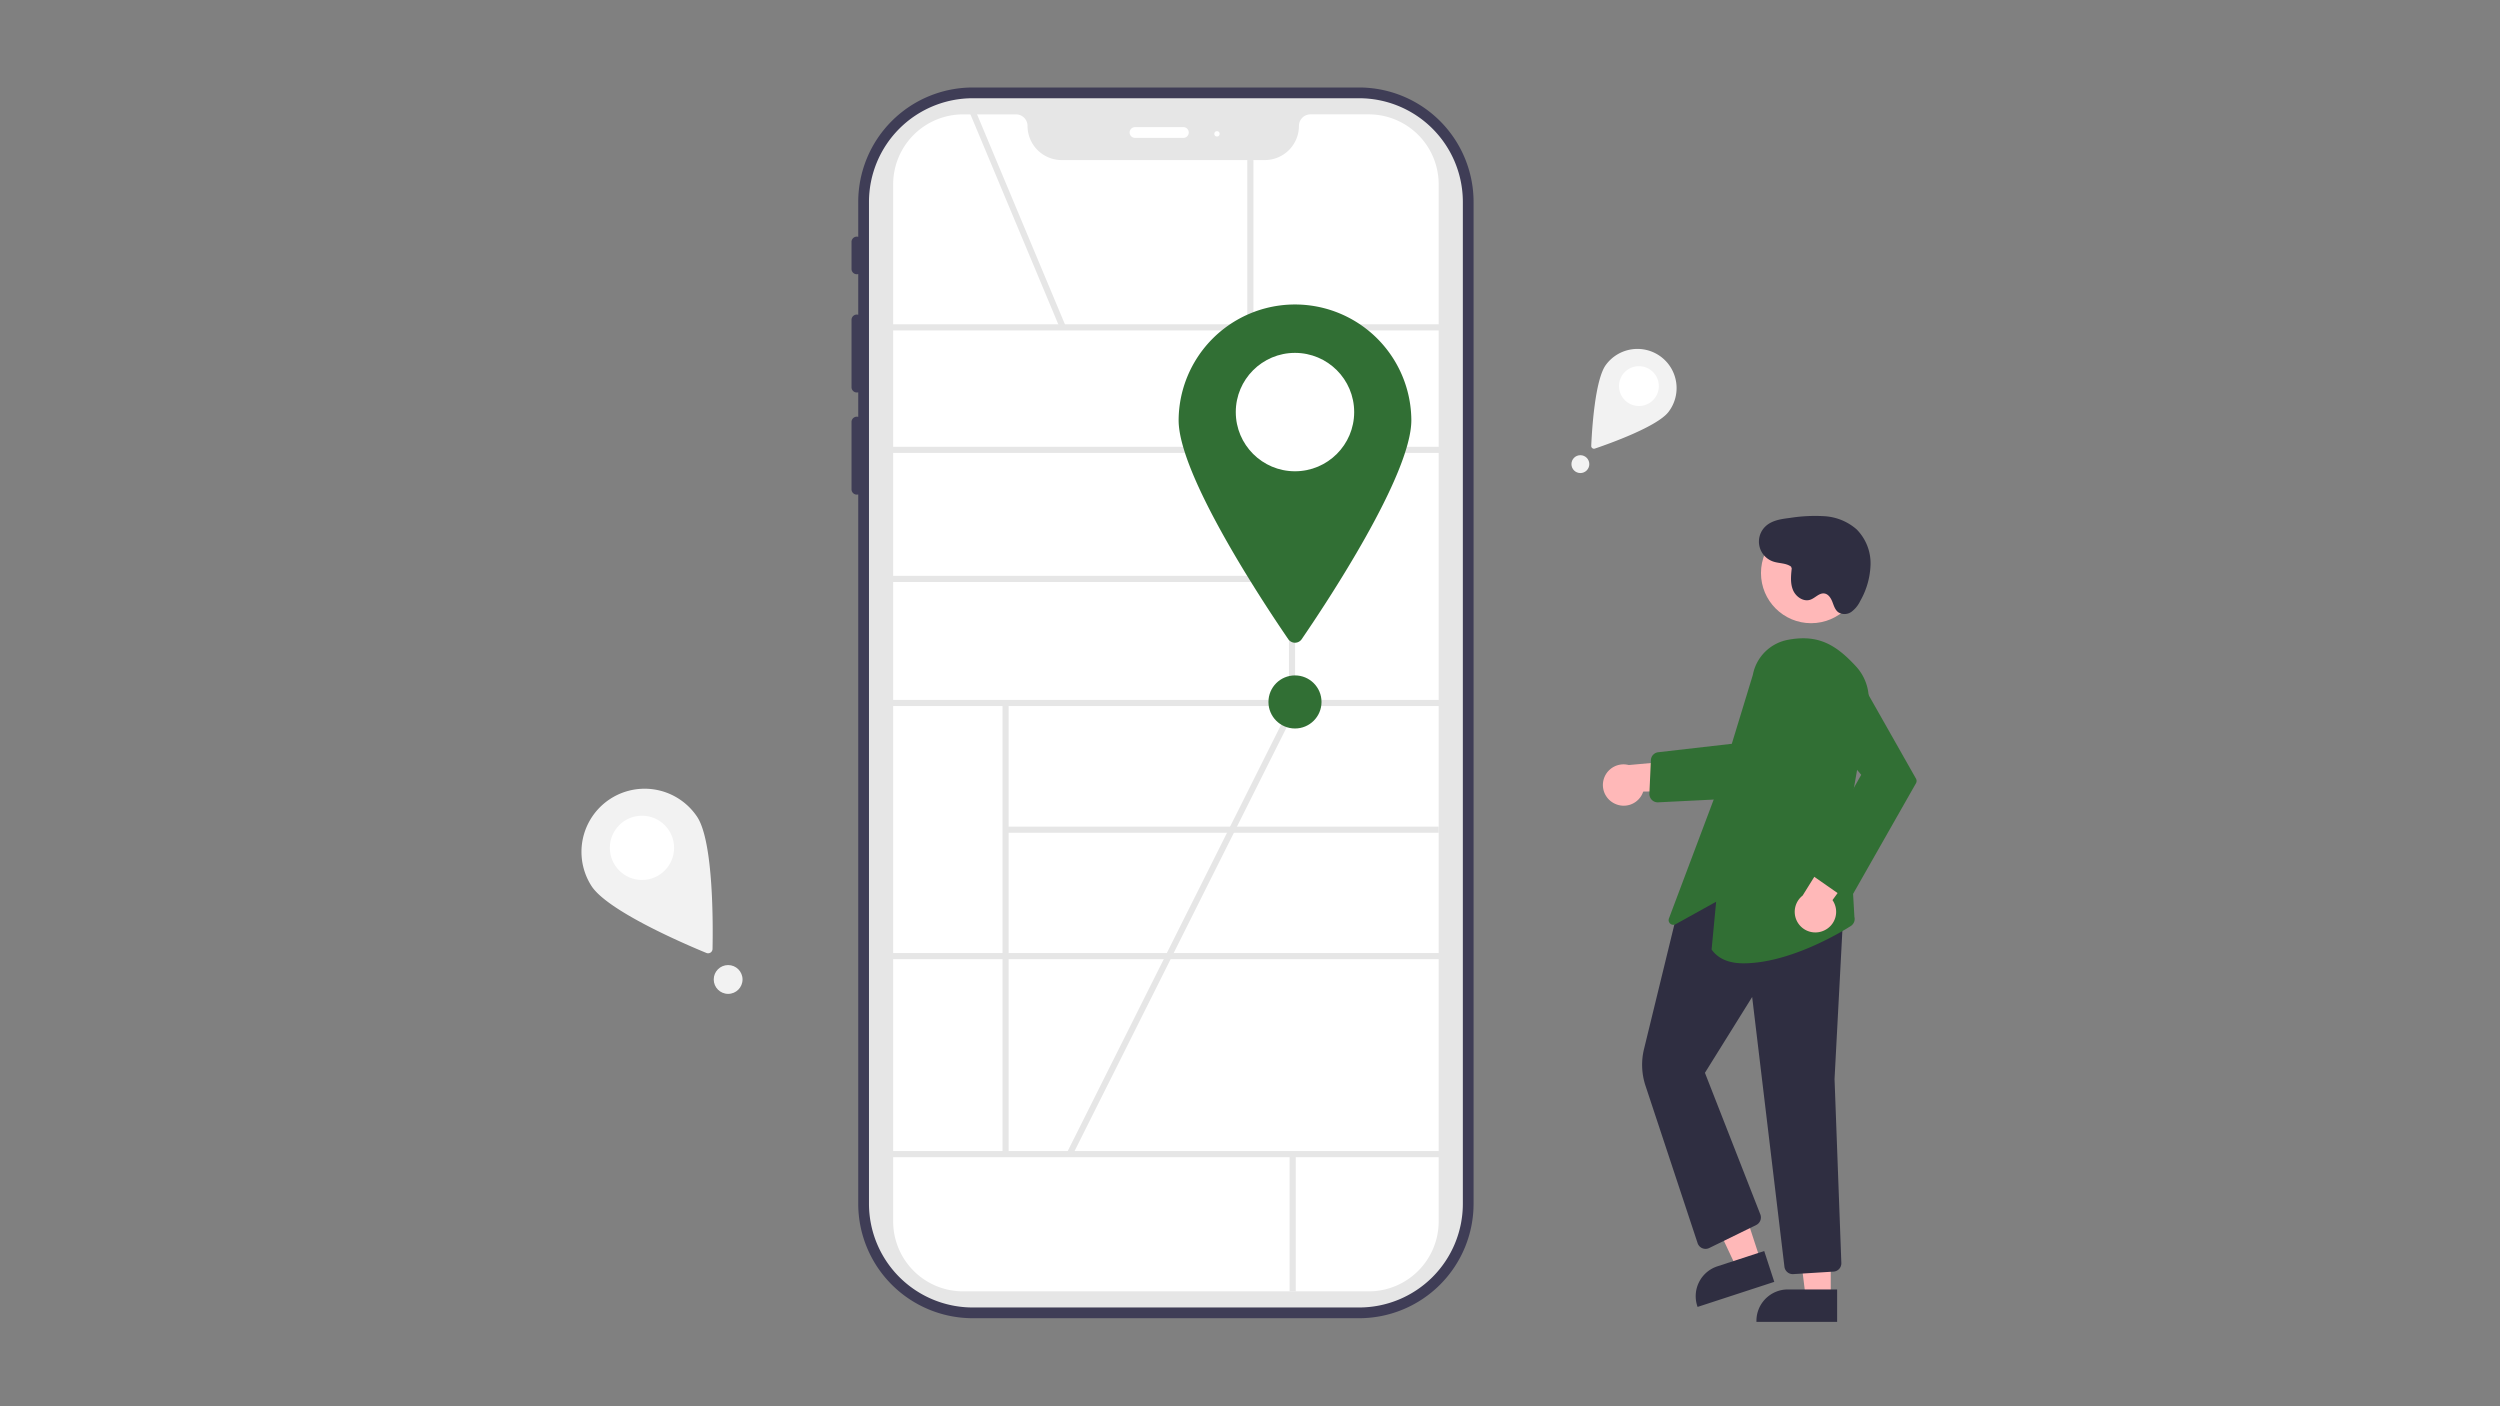 <svg xmlns="http://www.w3.org/2000/svg" xmlns:xlink="http://www.w3.org/1999/xlink" width="800" height="450" viewBox="0 0 800 450">
  <rect x="0" y="0" width="800" height="450" fill="#808080" stroke="none"/>
  <defs>
    <clipPath id="clip-sitetour_location">
      <rect width="800" height="450"/>
    </clipPath>
  </defs>
  <g id="sitetour_location" clip-path="url(#clip-sitetour_location)">
    <g id="undraw_destination_re_sr74" transform="translate(152.613 28)">
      <path id="Path_239" data-name="Path 239" d="M510.714,147.5H387a36.645,36.645,0,0,0-36.6,36.6v11.182a1.7,1.7,0,0,0-2.15,1.659v8.6a1.7,1.7,0,0,0,2.15,1.659v13.02a1.7,1.7,0,0,0-2.15,1.659v21.5a1.7,1.7,0,0,0,2.15,1.659V252.9a1.7,1.7,0,0,0-2.15,1.659v21.5a1.7,1.7,0,0,0,2.15,1.659V504.729a36.645,36.645,0,0,0,36.6,36.6h123.71a36.645,36.645,0,0,0,36.6-36.6V184.1A36.645,36.645,0,0,0,510.714,147.5Zm28.864,357.229a28.9,28.9,0,0,1-28.864,28.864H387a28.9,28.9,0,0,1-28.864-28.864V184.1A28.9,28.9,0,0,1,387,155.239h123.71A28.9,28.9,0,0,1,539.578,184.1Z" transform="translate(-228.378 -147.5)" fill="#3f3d56"/>
      <path id="Path_240" data-name="Path 240" d="M513.681,539.718H389.971a33.2,33.2,0,0,1-33.164-33.164V185.929a33.2,33.2,0,0,1,33.164-33.164h123.71a33.2,33.2,0,0,1,33.164,33.164V506.555A33.2,33.2,0,0,1,513.681,539.718Z" transform="translate(-231.345 -149.326)" fill="#e6e6e6"/>
      <path id="Path_241" data-name="Path 241" d="M520.845,537.3H391.021a22.393,22.393,0,0,1-22.368-22.368v-331.9a22.393,22.393,0,0,1,22.367-22.367h16.931a3.7,3.7,0,0,1,3.7,3.7,10.934,10.934,0,0,0,10.921,10.922h65.007A10.934,10.934,0,0,0,498.5,164.36a3.7,3.7,0,0,1,3.7-3.7h18.65a22.393,22.393,0,0,1,22.367,22.367v331.9A22.393,22.393,0,0,1,520.845,537.3Z" transform="translate(-235.453 -152.065)" fill="#fff"/>
      <path id="Path_242" data-name="Path 242" d="M501.692,170.356H486.214a1.72,1.72,0,0,1,0-3.44h15.478a1.72,1.72,0,1,1,0,3.44Z" transform="translate(-275.622 -154.233)" fill="#fff"/>
      <circle id="Ellipse_46" data-name="Ellipse 46" cx="0.86" cy="0.86" r="0.86" transform="translate(235.959 13.973)" fill="#fff"/>
      <rect id="Rectangle_22" data-name="Rectangle 22" width="183.094" height="1.96" transform="translate(128.847 75.776)" fill="#e6e6e6"/>
      <rect id="Rectangle_23" data-name="Rectangle 23" width="183.094" height="1.96" transform="translate(128.847 114.97)" fill="#e6e6e6"/>
      <rect id="Rectangle_24" data-name="Rectangle 24" width="183.094" height="1.96" transform="translate(128.847 195.971)" fill="#e6e6e6"/>
      <rect id="Rectangle_25" data-name="Rectangle 25" width="183.094" height="1.96" transform="translate(128.847 276.973)" fill="#e6e6e6"/>
      <rect id="Rectangle_26" data-name="Rectangle 26" width="183.094" height="1.96" transform="translate(128.847 340.337)" fill="#e6e6e6"/>
      <rect id="Rectangle_27" data-name="Rectangle 27" width="1.96" height="120.196" transform="translate(259.856 76.755)" fill="#e6e6e6"/>
      <rect id="Rectangle_28" data-name="Rectangle 28" width="1.96" height="144.401" transform="translate(168.197 196.916)" fill="#e6e6e6"/>
      <rect id="Rectangle_29" data-name="Rectangle 29" width="138.584" height="1.96" transform="translate(169.176 236.526)" fill="#e6e6e6"/>
      <rect id="Rectangle_30" data-name="Rectangle 30" width="1.96" height="43.916" transform="translate(260.066 341.317)" fill="#e6e6e6"/>
      <rect id="Rectangle_31" data-name="Rectangle 31" width="127.634" height="1.96" transform="translate(132.874 156.273)" fill="#e6e6e6"/>
      <rect id="Rectangle_32" data-name="Rectangle 32" width="1.96" height="74.816" transform="translate(157.722 8.117) rotate(-22.709)" fill="#e6e6e6"/>
      <rect id="Rectangle_33" data-name="Rectangle 33" width="1.96" height="53.538" transform="translate(246.523 23.217)" fill="#e6e6e6"/>
      <path id="Path_243" data-name="Path 243" d="M582.959,290.735c0,17.559-27.148,58.475-35.082,70.058a2.608,2.608,0,0,1-4.305,0c-7.933-11.583-35.082-52.5-35.082-70.058a37.235,37.235,0,0,1,74.469,0Z" transform="translate(-283.943 -184.257)" fill="#316f34"/>
      <circle id="Ellipse_47" data-name="Ellipse 47" cx="18.944" cy="18.944" r="18.944" transform="translate(242.837 84.921)" fill="#fff"/>
      <rect id="Rectangle_34" data-name="Rectangle 34" width="160.293" height="1.96" transform="translate(188.798 340.855) rotate(-63.412)" fill="#e6e6e6"/>
      <path id="Path_244" data-name="Path 244" d="M719.893,490.617a6.569,6.569,0,0,0,9.352-3.74l23.34-.4-6.852-10.01-21.113,1.918a6.6,6.6,0,0,0-4.727,12.236Z" transform="translate(-356.03 -261.572)" fill="#ffb8b8"/>
      <path id="Path_245" data-name="Path 245" d="M741.786,487.522a2.679,2.679,0,0,1-2.677-2.8l.471-10.7a2.666,2.666,0,0,1,2.37-2.543l27.039-3.1-.906,17.835-26.165,1.3Q741.852,487.522,741.786,487.522Z" transform="translate(-363.912 -258.769)" fill="#316f34"/>
      <path id="Path_246" data-name="Path 246" d="M607.563,559.168l-7.613,2.486-13.213-28.181,11.236-3.669Z" transform="translate(-196.76 -183.716)" fill="#ffb8b8"/>
      <path id="Path_247" data-name="Path 247" d="M786.931,727.344l-24.547,8.017-.1-.311a10.051,10.051,0,0,1,6.433-12.675h0l14.992-4.9Z" transform="translate(-371.775 -345.147)" fill="#2f2e41"/>
      <path id="Path_248" data-name="Path 248" d="M646.67,576.4h-8.009l-3.81-30.89h11.82Z" transform="translate(-213.444 -189.161)" fill="#ffb8b8"/>
      <path id="Path_249" data-name="Path 249" d="M817.363,746.671H791.54v-.327a10.051,10.051,0,0,1,10.051-10.051h15.772Z" transform="translate(-382.094 -351.671)" fill="#2f2e41"/>
      <path id="Path_250" data-name="Path 250" d="M783.739,659.967a2.68,2.68,0,0,1-2.657-2.36l-10.326-86.322-15.114,24.263,17.734,45.32a2.7,2.7,0,0,1-1.317,3.382l-15.044,7.362a2.678,2.678,0,0,1-3.72-1.564l-16.672-50.37a21.281,21.281,0,0,1-.474-11.738L746.93,543.7l.126-.069,24.3-13.31.139.051,28.617,10.445-2.995,56.712,2.176,58.862a2.664,2.664,0,0,1-2.511,2.773l-12.875.8C783.851,659.965,783.795,659.967,783.739,659.967Z" transform="translate(-362.677 -280.248)" fill="#2f2e41"/>
      <path id="Path_251" data-name="Path 251" d="M772.48,521.324c-4.276,0-7.877-1.218-10.131-4.314l-.073-.1,1.458-15.3-12.97,7.2a1.5,1.5,0,0,1-2.135-1.843L764.8,464.009l10.68-34.993a14.068,14.068,0,0,1,11.339-11.233h0c9.514-1.748,15.181,1.463,21.724,8.587a15.407,15.407,0,0,1,3.806,13l-6.19,35.38,1.819,31.722a2.675,2.675,0,0,1-1.161,2.919C801.762,512.608,786.249,521.323,772.48,521.324Z" transform="translate(-367.181 -241.062)" fill="#316f34"/>
      <circle id="Ellipse_48" data-name="Ellipse 48" cx="16.044" cy="16.044" r="16.044" transform="translate(410.901 139.335)" fill="#ffb8b8"/>
      <path id="Path_252" data-name="Path 252" d="M819.737,544.966a6.569,6.569,0,0,0,2.66-9.715l13.76-18.857-12.117-.575-11.209,17.995a6.6,6.6,0,0,0,6.906,11.152Z" transform="translate(-388.614 -275.219)" fill="#ffb8b8"/>
      <path id="Path_253" data-name="Path 253" d="M828.625,504.532a2.681,2.681,0,0,1-1.911-.455l-9.109-6.352a2.667,2.667,0,0,1-.8-3.508l16.217-28.854-16.311-19.634A9.657,9.657,0,1,1,832.539,434.8l18.01,31.787a1.509,1.509,0,0,1,0,1.483L830.575,503.2a2.684,2.684,0,0,1-1.738,1.289C828.767,504.509,828.7,504.522,828.625,504.532Z" transform="translate(-390.049 -245.427)" fill="#316f34"/>
      <path id="Path_254" data-name="Path 254" d="M803.052,373.587c-1.588-1.185-3.786-1-5.668-1.622a6.729,6.729,0,0,1-2.381-11.4c2.032-1.821,4.923-2.234,7.631-2.567a51.129,51.129,0,0,1,11.177-.551A17.173,17.173,0,0,1,824,361.632a15.42,15.42,0,0,1,4.485,11.159,24.879,24.879,0,0,1-3.307,11.78,9.234,9.234,0,0,1-2.8,3.458,3.786,3.786,0,0,1-4.22.15c-1.042-.771-1.423-2.122-1.894-3.329s-1.274-2.494-2.556-2.68c-1.652-.24-2.912,1.44-4.488,1.989-2.2.769-4.653-.931-5.552-3.086s-.662-4.592-.41-6.913" transform="translate(-382.519 -220.256)" fill="#2f2e41"/>
      <circle id="Ellipse_49" data-name="Ellipse 49" cx="8.492" cy="8.492" r="8.492" transform="translate(253.289 188.133)" fill="#316f34"/>
      <path id="Path_256" data-name="Path 256" d="M735.37,295.716c-3.547,4.727-19.119,10.257-23.594,11.773a.878.878,0,0,1-1.159-.87c.2-4.72,1.16-21.218,4.707-25.944a12.531,12.531,0,1,1,20.046,15.041Z" transform="translate(-354.033 -191.942)" fill="#f2f2f2"/>
      <circle id="Ellipse_50" data-name="Ellipse 50" cx="6.375" cy="6.375" r="6.375" transform="translate(365.466 89.174)" fill="#fff"/>
      <circle id="Ellipse_51" data-name="Ellipse 51" cx="2.858" cy="2.858" r="2.858" transform="translate(350.248 117.662)" fill="#f2f2f2"/>
      <path id="Path_257" data-name="Path 257" d="M252.974,499.986c5.219,7.973,5.052,34.622,4.892,42.239a1.415,1.415,0,0,1-1.955,1.28c-7.045-2.9-31.534-13.412-36.752-21.385a20.208,20.208,0,0,1,33.816-22.133Z" transform="translate(-182.469 -266.558)" fill="#f2f2f2"/>
      <circle id="Ellipse_52" data-name="Ellipse 52" cx="10.281" cy="10.281" r="10.281" transform="translate(42.539 233.027)" fill="#fff"/>
      <circle id="Ellipse_53" data-name="Ellipse 53" cx="4.609" cy="4.609" r="4.609" transform="translate(75.782 280.821)" fill="#f2f2f2"/>
    </g>
  </g>
</svg>
